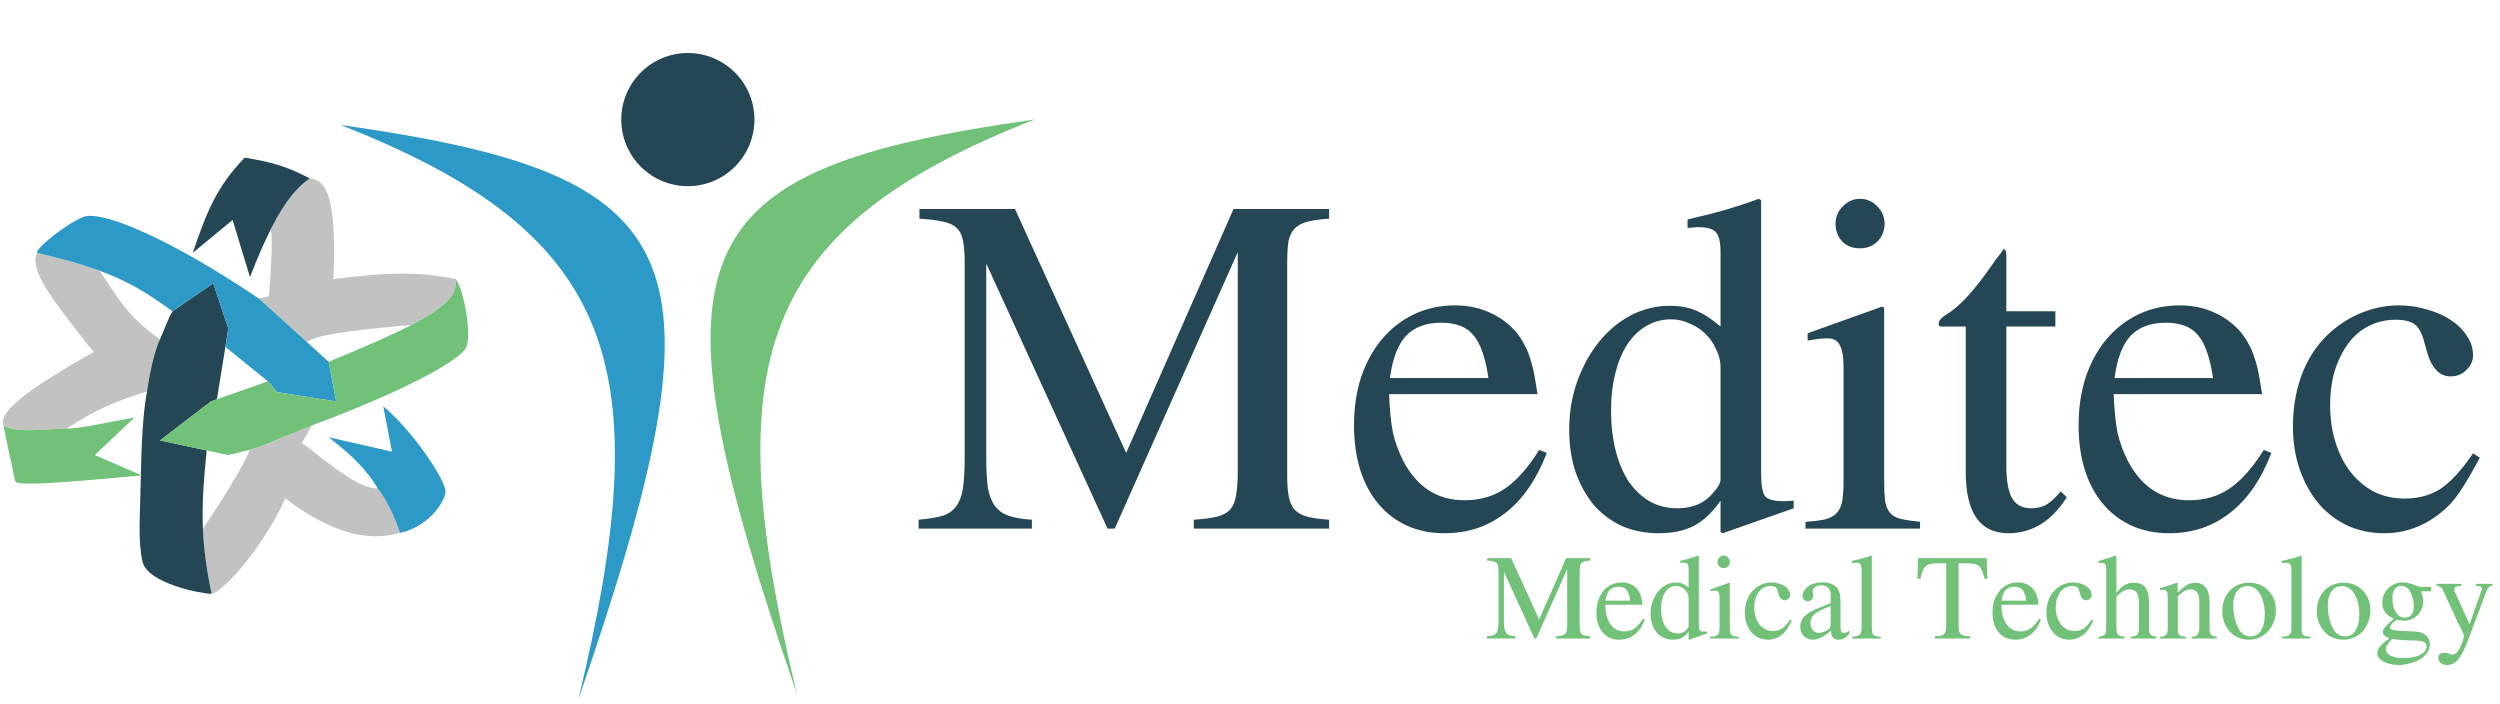 <svg width="341" height="96" viewBox="0 0 341 96" fill="none" xmlns="http://www.w3.org/2000/svg">
<path d="M102.903 16.312C102.903 21.327 98.837 25.392 93.822 25.392C88.808 25.392 84.742 21.327 84.742 16.312C84.742 11.297 88.808 7.232 93.822 7.232C98.837 7.232 102.903 11.297 102.903 16.312Z" fill="#244655"/>
<path d="M46.459 17.044C94.932 23.904 99.91 34.503 78.886 95.401C89.865 49.961 84.265 31.864 46.459 17.044Z" fill="#2C99C7"/>
<path d="M141.129 16.297C92.656 23.156 87.678 33.755 108.702 94.654C97.723 49.214 103.323 31.116 141.129 16.297Z" fill="#71C179"/>
<path d="M152.051 72.099H151.071L134.522 35.944V62.411C134.522 64.103 134.599 65.487 134.752 66.563C134.945 67.601 135.271 68.427 135.733 69.043C136.194 69.658 136.828 70.1 137.635 70.369C138.443 70.638 139.481 70.811 140.749 70.888V72.099H125.296V70.888C126.641 70.772 127.717 70.599 128.525 70.369C129.37 70.1 130.005 69.658 130.428 69.043C130.889 68.427 131.196 67.601 131.35 66.563C131.504 65.487 131.581 64.103 131.581 62.411V35.713C131.581 34.522 131.504 33.56 131.35 32.83C131.235 32.1 130.947 31.523 130.485 31.1C130.062 30.677 129.447 30.389 128.64 30.235C127.833 30.043 126.756 29.909 125.411 29.832V28.505H138.443L153.608 61.777L168.255 28.505H181.286V29.832C180.056 29.909 179.076 30.043 178.346 30.235C177.615 30.427 177.039 30.735 176.616 31.158C176.193 31.581 175.905 32.157 175.751 32.888C175.635 33.618 175.578 34.56 175.578 35.713V65.006C175.578 66.159 175.655 67.101 175.808 67.832C175.962 68.562 176.231 69.139 176.616 69.561C177.039 69.984 177.615 70.292 178.346 70.484C179.114 70.676 180.095 70.811 181.286 70.888V72.099H162.834V70.888C164.141 70.811 165.179 70.676 165.948 70.484C166.755 70.292 167.37 69.965 167.793 69.504C168.216 69.004 168.485 68.35 168.601 67.543C168.754 66.698 168.831 65.583 168.831 64.199V34.387L152.051 72.099ZM210.983 61.777C209.599 65.391 207.715 68.12 205.332 69.965C202.987 71.81 200.219 72.733 197.028 72.733C195.145 72.733 193.434 72.387 191.896 71.695C190.397 71.003 189.109 70.023 188.033 68.754C186.957 67.486 186.13 65.948 185.553 64.141C184.977 62.334 184.689 60.297 184.689 58.029C184.689 55.607 185.015 53.397 185.669 51.398C186.361 49.399 187.303 47.688 188.494 46.266C189.724 44.805 191.185 43.671 192.877 42.864C194.568 42.056 196.433 41.653 198.47 41.653C200.2 41.653 201.776 41.979 203.198 42.633C204.659 43.286 205.889 44.209 206.889 45.401C207.312 45.939 207.658 46.477 207.927 47.015C208.234 47.553 208.484 48.149 208.676 48.803C208.907 49.456 209.099 50.187 209.253 50.994C209.407 51.801 209.561 52.724 209.714 53.762H189.475C189.551 55.876 189.724 57.625 189.994 59.009C190.301 60.355 190.782 61.662 191.435 62.93C193.319 66.467 196.087 68.235 199.739 68.235C201.853 68.235 203.679 67.716 205.217 66.678C206.793 65.64 208.369 63.872 209.945 61.373L210.983 61.777ZM203.025 51.571C202.603 48.726 201.911 46.765 200.95 45.689C200.027 44.574 198.566 44.017 196.567 44.017C194.53 44.017 192.934 44.613 191.781 45.804C190.666 46.996 189.936 48.918 189.59 51.571H203.025ZM234.682 72.56V68.293C233.568 69.907 232.337 71.061 230.992 71.753C229.685 72.406 228.109 72.733 226.264 72.733C224.418 72.733 222.746 72.406 221.247 71.753C219.748 71.061 218.46 70.1 217.383 68.87C216.346 67.601 215.519 66.102 214.904 64.372C214.327 62.642 214.039 60.72 214.039 58.605C214.039 56.261 214.404 54.069 215.135 52.032C215.865 49.995 216.845 48.207 218.075 46.669C219.306 45.132 220.747 43.921 222.4 43.036C224.092 42.152 225.879 41.71 227.763 41.71C229.108 41.71 230.281 41.922 231.28 42.344C232.28 42.729 233.414 43.459 234.682 44.536V34.387C234.682 33.041 234.471 32.138 234.048 31.677C233.664 31.215 232.856 30.985 231.626 30.985C231.357 30.985 231.107 31.004 230.877 31.043C230.684 31.043 230.454 31.062 230.185 31.1V29.947C231.223 29.678 232.164 29.447 233.01 29.255C233.856 29.024 234.644 28.813 235.374 28.621C236.143 28.39 236.874 28.159 237.566 27.929C238.296 27.698 239.065 27.429 239.872 27.121L240.218 27.294V64.602C240.218 66.14 240.391 67.159 240.737 67.659C241.121 68.12 241.91 68.35 243.101 68.35C243.293 68.35 243.524 68.35 243.793 68.35C244.101 68.312 244.389 68.293 244.658 68.293V69.331L234.971 72.733L234.682 72.56ZM234.682 50.129C234.682 49.283 234.49 48.476 234.106 47.707C233.76 46.9 233.279 46.189 232.664 45.574C232.049 44.959 231.319 44.478 230.473 44.132C229.666 43.748 228.82 43.555 227.936 43.555C226.706 43.555 225.572 43.863 224.534 44.478C223.534 45.055 222.669 45.9 221.939 47.015C221.247 48.092 220.709 49.399 220.324 50.936C219.94 52.435 219.748 54.108 219.748 55.953C219.748 57.99 219.959 59.836 220.382 61.489C220.805 63.142 221.401 64.545 222.17 65.698C222.977 66.851 223.938 67.755 225.053 68.408C226.167 69.023 227.417 69.331 228.801 69.331C230.877 69.331 232.491 68.639 233.644 67.255C234.336 66.486 234.682 65.871 234.682 65.41V50.129ZM256.998 41.998V65.41C256.998 66.601 257.036 67.562 257.113 68.293C257.229 68.985 257.459 69.542 257.805 69.965C258.151 70.35 258.632 70.619 259.247 70.772C259.9 70.926 260.785 71.061 261.899 71.176V72.099H246.273V71.176C247.426 71.099 248.329 70.984 248.983 70.83C249.675 70.638 250.194 70.35 250.54 69.965C250.924 69.542 251.174 68.985 251.289 68.293C251.405 67.562 251.462 66.601 251.462 65.41V50.129C251.462 48.668 251.289 47.65 250.943 47.073C250.636 46.458 250.098 46.15 249.329 46.15C249.021 46.15 248.656 46.169 248.233 46.208C247.849 46.246 247.445 46.304 247.022 46.381L246.561 46.439V45.458L256.71 41.825L256.998 41.998ZM253.711 27.121C254.634 27.121 255.422 27.467 256.075 28.159C256.729 28.813 257.056 29.601 257.056 30.524C257.056 31.485 256.729 32.292 256.075 32.945C255.46 33.56 254.653 33.868 253.654 33.868C252.693 33.868 251.904 33.56 251.289 32.945C250.674 32.292 250.367 31.485 250.367 30.524C250.367 29.601 250.694 28.813 251.347 28.159C252.001 27.467 252.789 27.121 253.711 27.121ZM280.352 44.536H273.663V63.449C273.663 65.564 273.932 67.082 274.47 68.005C275.008 68.889 275.873 69.331 277.065 69.331C277.834 69.331 278.506 69.177 279.083 68.87C279.66 68.523 280.332 67.908 281.101 67.024L281.908 67.832C279.833 71.099 277.18 72.733 273.951 72.733C270.068 72.733 268.127 69.946 268.127 64.372V44.536H264.667C264.513 44.497 264.437 44.363 264.437 44.132C264.437 43.748 264.802 43.325 265.532 42.864C267.262 41.864 269.396 39.519 271.933 35.829C272.125 35.521 272.336 35.233 272.567 34.964C272.836 34.656 273.067 34.329 273.259 33.983C273.413 33.983 273.509 34.041 273.547 34.156C273.624 34.272 273.663 34.502 273.663 34.848V42.46H280.352V44.536ZM309.817 61.777C308.433 65.391 306.55 68.12 304.166 69.965C301.821 71.81 299.054 72.733 295.863 72.733C293.979 72.733 292.269 72.387 290.731 71.695C289.232 71.003 287.944 70.023 286.867 68.754C285.791 67.486 284.965 65.948 284.388 64.141C283.811 62.334 283.523 60.297 283.523 58.029C283.523 55.607 283.85 53.397 284.503 51.398C285.195 49.399 286.137 47.688 287.329 46.266C288.559 44.805 290.02 43.671 291.711 42.864C293.403 42.056 295.267 41.653 297.305 41.653C299.034 41.653 300.611 41.979 302.033 42.633C303.494 43.286 304.724 44.209 305.723 45.401C306.146 45.939 306.492 46.477 306.761 47.015C307.069 47.553 307.319 48.149 307.511 48.803C307.742 49.456 307.934 50.187 308.087 50.994C308.241 51.801 308.395 52.724 308.549 53.762H288.309C288.386 55.876 288.559 57.625 288.828 59.009C289.136 60.355 289.616 61.662 290.27 62.93C292.153 66.467 294.921 68.235 298.573 68.235C300.687 68.235 302.513 67.716 304.051 66.678C305.627 65.64 307.203 63.872 308.779 61.373L309.817 61.777ZM301.86 51.571C301.437 48.726 300.745 46.765 299.784 45.689C298.861 44.574 297.401 44.017 295.402 44.017C293.364 44.017 291.769 44.613 290.616 45.804C289.501 46.996 288.77 48.918 288.424 51.571H301.86ZM338.245 62.411C337.707 63.449 337.207 64.353 336.746 65.121C336.323 65.852 335.9 66.525 335.477 67.14C335.093 67.716 334.689 68.235 334.267 68.697C333.844 69.158 333.382 69.581 332.883 69.965C330.576 71.81 328.02 72.733 325.213 72.733C323.407 72.733 321.734 72.387 320.197 71.695C318.659 70.965 317.333 69.946 316.218 68.639C315.142 67.332 314.296 65.794 313.681 64.026C313.066 62.258 312.758 60.297 312.758 58.144C312.758 55.415 313.22 52.916 314.142 50.648C315.103 48.341 316.468 46.458 318.236 44.997C319.582 43.882 321.004 43.056 322.503 42.517C324.041 41.941 325.598 41.653 327.174 41.653C328.558 41.653 329.865 41.845 331.095 42.229C332.325 42.575 333.402 43.056 334.324 43.671C335.247 44.286 335.977 45.016 336.515 45.862C337.054 46.669 337.323 47.534 337.323 48.457C337.323 49.226 337.015 49.898 336.4 50.475C335.823 51.052 335.112 51.34 334.267 51.34C333.498 51.34 332.844 51.052 332.306 50.475C331.768 49.898 331.364 49.13 331.095 48.169L330.691 46.727C330.384 45.497 329.942 44.67 329.365 44.247C328.827 43.825 327.962 43.613 326.77 43.613C325.425 43.613 324.195 43.901 323.08 44.478C322.004 45.016 321.081 45.804 320.312 46.842C319.543 47.88 318.928 49.11 318.467 50.533C318.044 51.955 317.833 53.531 317.833 55.261C317.833 57.106 318.082 58.817 318.582 60.393C319.082 61.969 319.774 63.315 320.658 64.429C321.542 65.544 322.599 66.428 323.83 67.082C325.098 67.697 326.482 68.005 327.981 68.005C329.865 68.005 331.499 67.562 332.883 66.678C334.267 65.756 335.747 64.141 337.323 61.835L338.245 62.411Z" fill="#244655"/>
<path d="M209.545 87.096H209.298L205.136 78.002V84.659C205.136 85.084 205.155 85.432 205.194 85.703C205.242 85.964 205.324 86.172 205.44 86.327C205.556 86.481 205.716 86.593 205.919 86.66C206.122 86.728 206.383 86.772 206.702 86.791V87.096H202.815V86.791C203.154 86.762 203.424 86.718 203.628 86.66C203.84 86.593 204 86.481 204.106 86.327C204.222 86.172 204.3 85.964 204.338 85.703C204.377 85.432 204.396 85.084 204.396 84.659V77.944C204.396 77.644 204.377 77.402 204.338 77.219C204.309 77.035 204.237 76.89 204.121 76.784C204.014 76.677 203.86 76.605 203.657 76.566C203.453 76.518 203.183 76.484 202.844 76.465V76.131H206.122L209.936 84.499L213.62 76.131H216.898V76.465C216.589 76.484 216.342 76.518 216.158 76.566C215.975 76.614 215.83 76.692 215.723 76.798C215.617 76.904 215.544 77.049 215.506 77.233C215.477 77.417 215.462 77.654 215.462 77.944V85.311C215.462 85.602 215.482 85.838 215.52 86.022C215.559 86.206 215.627 86.351 215.723 86.457C215.83 86.564 215.975 86.641 216.158 86.689C216.352 86.738 216.598 86.772 216.898 86.791V87.096H212.257V86.791C212.586 86.772 212.847 86.738 213.04 86.689C213.243 86.641 213.398 86.559 213.504 86.443C213.611 86.317 213.678 86.153 213.707 85.95C213.746 85.737 213.765 85.457 213.765 85.109V77.61L209.545 87.096ZM224.367 84.499C224.019 85.408 223.545 86.095 222.946 86.559C222.356 87.023 221.66 87.255 220.858 87.255C220.384 87.255 219.953 87.168 219.567 86.994C219.19 86.82 218.866 86.573 218.595 86.254C218.324 85.935 218.116 85.548 217.971 85.094C217.826 84.64 217.754 84.127 217.754 83.557C217.754 82.948 217.836 82.391 218 81.889C218.174 81.386 218.411 80.956 218.711 80.598C219.02 80.231 219.388 79.945 219.813 79.742C220.239 79.539 220.708 79.438 221.22 79.438C221.655 79.438 222.052 79.52 222.409 79.684C222.777 79.849 223.086 80.081 223.338 80.38C223.444 80.516 223.531 80.651 223.599 80.787C223.676 80.922 223.739 81.072 223.787 81.236C223.845 81.4 223.894 81.584 223.932 81.787C223.971 81.99 224.01 82.222 224.048 82.483H218.958C218.977 83.015 219.02 83.455 219.088 83.803C219.165 84.142 219.286 84.47 219.451 84.789C219.924 85.679 220.621 86.124 221.539 86.124C222.071 86.124 222.53 85.993 222.917 85.732C223.313 85.471 223.71 85.026 224.106 84.398L224.367 84.499ZM222.366 81.932C222.259 81.217 222.085 80.724 221.844 80.453C221.612 80.172 221.244 80.032 220.741 80.032C220.229 80.032 219.828 80.182 219.538 80.482C219.257 80.782 219.074 81.265 218.987 81.932H222.366ZM230.328 87.212V86.138C230.048 86.544 229.738 86.834 229.4 87.008C229.071 87.173 228.675 87.255 228.211 87.255C227.747 87.255 227.326 87.173 226.949 87.008C226.572 86.834 226.248 86.593 225.977 86.283C225.716 85.964 225.508 85.587 225.354 85.152C225.209 84.717 225.136 84.234 225.136 83.702C225.136 83.112 225.228 82.561 225.412 82.048C225.595 81.536 225.842 81.086 226.151 80.7C226.461 80.313 226.823 80.008 227.239 79.786C227.664 79.563 228.114 79.452 228.588 79.452C228.926 79.452 229.221 79.505 229.472 79.612C229.724 79.708 230.009 79.892 230.328 80.163V77.61C230.328 77.272 230.275 77.045 230.169 76.929C230.072 76.813 229.869 76.755 229.56 76.755C229.492 76.755 229.429 76.759 229.371 76.769C229.323 76.769 229.265 76.774 229.197 76.784V76.493C229.458 76.426 229.695 76.368 229.908 76.32C230.12 76.261 230.319 76.208 230.502 76.16C230.696 76.102 230.879 76.044 231.053 75.986C231.237 75.928 231.43 75.86 231.633 75.783L231.721 75.826V85.21C231.721 85.597 231.764 85.853 231.851 85.979C231.948 86.095 232.146 86.153 232.446 86.153C232.494 86.153 232.552 86.153 232.62 86.153C232.697 86.143 232.77 86.138 232.837 86.138V86.399L230.401 87.255L230.328 87.212ZM230.328 81.57C230.328 81.357 230.28 81.154 230.183 80.96C230.096 80.757 229.975 80.579 229.821 80.424C229.666 80.269 229.482 80.148 229.269 80.061C229.066 79.965 228.854 79.916 228.631 79.916C228.322 79.916 228.037 79.994 227.776 80.148C227.524 80.293 227.307 80.506 227.123 80.787C226.949 81.057 226.814 81.386 226.717 81.773C226.62 82.15 226.572 82.57 226.572 83.034C226.572 83.547 226.625 84.011 226.731 84.427C226.838 84.843 226.988 85.195 227.181 85.486C227.384 85.776 227.626 86.003 227.906 86.167C228.187 86.322 228.501 86.399 228.849 86.399C229.371 86.399 229.777 86.225 230.067 85.877C230.241 85.684 230.328 85.529 230.328 85.413V81.57ZM235.941 79.525V85.413C235.941 85.713 235.951 85.954 235.97 86.138C235.999 86.312 236.057 86.453 236.144 86.559C236.231 86.656 236.352 86.723 236.507 86.762C236.671 86.801 236.893 86.834 237.174 86.863V87.096H233.243V86.863C233.533 86.844 233.761 86.815 233.925 86.776C234.099 86.728 234.23 86.656 234.317 86.559C234.413 86.453 234.476 86.312 234.505 86.138C234.534 85.954 234.549 85.713 234.549 85.413V81.57C234.549 81.202 234.505 80.946 234.418 80.801C234.341 80.646 234.205 80.569 234.012 80.569C233.935 80.569 233.843 80.574 233.736 80.584C233.64 80.593 233.538 80.608 233.432 80.627L233.316 80.641V80.395L235.868 79.481L235.941 79.525ZM235.114 75.783C235.346 75.783 235.545 75.87 235.709 76.044C235.873 76.208 235.955 76.406 235.955 76.638C235.955 76.88 235.873 77.083 235.709 77.248C235.554 77.402 235.351 77.48 235.1 77.48C234.858 77.48 234.66 77.402 234.505 77.248C234.35 77.083 234.273 76.88 234.273 76.638C234.273 76.406 234.355 76.208 234.52 76.044C234.684 75.87 234.882 75.783 235.114 75.783ZM244.411 84.659C244.276 84.92 244.15 85.147 244.034 85.341C243.927 85.524 243.821 85.694 243.715 85.848C243.618 85.993 243.517 86.124 243.41 86.24C243.304 86.356 243.188 86.462 243.062 86.559C242.482 87.023 241.839 87.255 241.133 87.255C240.679 87.255 240.258 87.168 239.871 86.994C239.485 86.81 239.151 86.554 238.871 86.225C238.6 85.897 238.387 85.51 238.233 85.065C238.078 84.62 238 84.127 238 83.586C238 82.899 238.116 82.271 238.349 81.7C238.59 81.12 238.934 80.646 239.378 80.279C239.717 79.999 240.074 79.791 240.452 79.655C240.838 79.51 241.23 79.438 241.626 79.438C241.974 79.438 242.303 79.486 242.613 79.583C242.922 79.67 243.193 79.791 243.425 79.945C243.657 80.1 243.84 80.284 243.976 80.496C244.111 80.7 244.179 80.917 244.179 81.149C244.179 81.343 244.102 81.512 243.947 81.657C243.802 81.802 243.623 81.874 243.41 81.874C243.217 81.874 243.052 81.802 242.917 81.657C242.782 81.512 242.68 81.318 242.613 81.077L242.511 80.714C242.434 80.405 242.322 80.197 242.177 80.09C242.042 79.984 241.825 79.931 241.525 79.931C241.186 79.931 240.877 80.003 240.597 80.148C240.326 80.284 240.094 80.482 239.9 80.743C239.707 81.004 239.552 81.314 239.436 81.671C239.33 82.029 239.277 82.425 239.277 82.861C239.277 83.325 239.34 83.755 239.465 84.151C239.591 84.548 239.765 84.886 239.987 85.166C240.21 85.447 240.476 85.669 240.785 85.834C241.104 85.988 241.452 86.066 241.829 86.066C242.303 86.066 242.714 85.954 243.062 85.732C243.41 85.5 243.782 85.094 244.179 84.514L244.411 84.659ZM251.039 85.355C251.039 85.722 251.073 85.979 251.14 86.124C251.208 86.259 251.339 86.327 251.532 86.327C251.754 86.327 251.996 86.225 252.257 86.022V86.443C251.977 86.752 251.73 86.965 251.518 87.081C251.305 87.197 251.058 87.255 250.778 87.255C250.439 87.255 250.188 87.163 250.024 86.979C249.869 86.786 249.772 86.467 249.734 86.022C249.231 86.457 248.791 86.772 248.414 86.965C248.037 87.158 247.669 87.255 247.312 87.255C246.789 87.255 246.364 87.091 246.035 86.762C245.716 86.433 245.557 86.008 245.557 85.486C245.557 85.225 245.605 84.963 245.702 84.702C245.808 84.432 245.958 84.214 246.151 84.05C246.325 83.895 246.485 83.764 246.63 83.658C246.785 83.542 246.983 83.426 247.225 83.31C247.466 83.184 247.781 83.044 248.167 82.889C248.554 82.735 249.067 82.527 249.705 82.266V81.207C249.705 80.753 249.593 80.409 249.371 80.177C249.158 79.945 248.849 79.829 248.443 79.829C248.104 79.829 247.819 79.912 247.587 80.076C247.365 80.231 247.254 80.419 247.254 80.641C247.254 80.728 247.263 80.84 247.283 80.975C247.312 81.11 247.326 81.222 247.326 81.309C247.326 81.502 247.249 81.666 247.094 81.802C246.949 81.937 246.78 82.005 246.586 82.005C246.393 82.005 246.224 81.937 246.079 81.802C245.943 81.657 245.876 81.487 245.876 81.294C245.876 81.081 245.934 80.864 246.05 80.641C246.176 80.419 246.345 80.221 246.557 80.047C246.78 79.853 247.075 79.704 247.442 79.597C247.819 79.491 248.225 79.438 248.66 79.438C249.163 79.438 249.584 79.525 249.922 79.699C250.27 79.863 250.536 80.095 250.72 80.395C250.836 80.588 250.918 80.816 250.966 81.077C251.015 81.328 251.039 81.671 251.039 82.106V85.355ZM249.705 82.672C249.202 82.856 248.772 83.034 248.414 83.209C248.066 83.373 247.781 83.547 247.558 83.731C247.345 83.905 247.191 84.093 247.094 84.296C246.997 84.499 246.949 84.722 246.949 84.963V85.036C246.949 85.21 246.978 85.379 247.036 85.544C247.094 85.698 247.171 85.834 247.268 85.95C247.374 86.066 247.495 86.158 247.631 86.225C247.766 86.293 247.906 86.327 248.051 86.327C248.225 86.327 248.419 86.293 248.631 86.225C248.854 86.148 249.062 86.056 249.255 85.95C249.448 85.843 249.569 85.732 249.618 85.616C249.676 85.5 249.705 85.316 249.705 85.065V82.672ZM252.605 76.508C252.895 76.44 253.152 76.382 253.374 76.334C253.606 76.276 253.824 76.218 254.027 76.16C254.239 76.102 254.442 76.044 254.636 75.986C254.829 75.928 255.032 75.86 255.245 75.783L255.317 75.826V85.703C255.317 85.935 255.332 86.124 255.361 86.269C255.39 86.404 255.448 86.515 255.535 86.602C255.622 86.68 255.743 86.738 255.898 86.776C256.062 86.815 256.275 86.844 256.536 86.863V87.096H252.649V86.863C252.91 86.834 253.123 86.801 253.287 86.762C253.451 86.713 253.582 86.646 253.679 86.559C253.775 86.462 253.838 86.341 253.867 86.196C253.906 86.051 253.925 85.868 253.925 85.645V77.755C253.925 77.369 253.872 77.108 253.766 76.972C253.669 76.827 253.49 76.755 253.229 76.755C253.152 76.755 253.065 76.759 252.968 76.769C252.881 76.769 252.794 76.774 252.707 76.784H252.605V76.508ZM264.571 76.827C264.106 76.827 263.725 76.851 263.425 76.9C263.135 76.948 262.893 77.049 262.7 77.204C262.516 77.359 262.366 77.576 262.25 77.857C262.144 78.128 262.042 78.49 261.945 78.945H261.539L261.641 76.131H270.981L271.083 78.945H270.676C270.58 78.49 270.473 78.128 270.357 77.857C270.251 77.576 270.106 77.359 269.922 77.204C269.739 77.049 269.497 76.948 269.197 76.9C268.897 76.851 268.511 76.827 268.037 76.827H267.152V85.311C267.152 85.611 267.172 85.853 267.21 86.037C267.249 86.22 267.321 86.365 267.428 86.472C267.544 86.578 267.703 86.656 267.906 86.704C268.119 86.743 268.395 86.772 268.733 86.791V87.096H263.918V86.791C264.256 86.772 264.527 86.743 264.73 86.704C264.933 86.656 265.088 86.573 265.194 86.457C265.31 86.332 265.383 86.162 265.412 85.95C265.45 85.737 265.47 85.457 265.47 85.109V76.827H264.571ZM278.392 84.499C278.044 85.408 277.57 86.095 276.971 86.559C276.381 87.023 275.685 87.255 274.882 87.255C274.409 87.255 273.978 87.168 273.592 86.994C273.215 86.82 272.891 86.573 272.62 86.254C272.349 85.935 272.141 85.548 271.996 85.094C271.851 84.64 271.779 84.127 271.779 83.557C271.779 82.948 271.861 82.391 272.025 81.889C272.199 81.386 272.436 80.956 272.736 80.598C273.045 80.231 273.413 79.945 273.838 79.742C274.264 79.539 274.733 79.438 275.245 79.438C275.68 79.438 276.077 79.52 276.434 79.684C276.802 79.849 277.111 80.081 277.363 80.38C277.469 80.516 277.556 80.651 277.624 80.787C277.701 80.922 277.764 81.072 277.812 81.236C277.87 81.4 277.918 81.584 277.957 81.787C277.996 81.99 278.035 82.222 278.073 82.483H272.983C273.002 83.015 273.045 83.455 273.113 83.803C273.19 84.142 273.311 84.47 273.476 84.789C273.949 85.679 274.646 86.124 275.564 86.124C276.096 86.124 276.555 85.993 276.942 85.732C277.338 85.471 277.735 85.026 278.131 84.398L278.392 84.499ZM276.391 81.932C276.284 81.217 276.11 80.724 275.869 80.453C275.637 80.172 275.269 80.032 274.766 80.032C274.254 80.032 273.853 80.182 273.563 80.482C273.282 80.782 273.099 81.265 273.012 81.932H276.391ZM285.542 84.659C285.407 84.92 285.281 85.147 285.165 85.341C285.059 85.524 284.953 85.694 284.846 85.848C284.75 85.993 284.648 86.124 284.542 86.24C284.435 86.356 284.319 86.462 284.194 86.559C283.613 87.023 282.97 87.255 282.265 87.255C281.81 87.255 281.39 87.168 281.003 86.994C280.616 86.81 280.283 86.554 280.002 86.225C279.731 85.897 279.519 85.51 279.364 85.065C279.209 84.62 279.132 84.127 279.132 83.586C279.132 82.899 279.248 82.271 279.48 81.7C279.722 81.12 280.065 80.646 280.51 80.279C280.848 79.999 281.206 79.791 281.583 79.655C281.97 79.51 282.361 79.438 282.758 79.438C283.106 79.438 283.435 79.486 283.744 79.583C284.053 79.67 284.324 79.791 284.556 79.945C284.788 80.1 284.972 80.284 285.107 80.496C285.243 80.7 285.31 80.917 285.31 81.149C285.31 81.343 285.233 81.512 285.078 81.657C284.933 81.802 284.754 81.874 284.542 81.874C284.348 81.874 284.184 81.802 284.049 81.657C283.913 81.512 283.812 81.318 283.744 81.077L283.642 80.714C283.565 80.405 283.454 80.197 283.309 80.09C283.174 79.984 282.956 79.931 282.656 79.931C282.318 79.931 282.008 80.003 281.728 80.148C281.457 80.284 281.225 80.482 281.032 80.743C280.838 81.004 280.684 81.314 280.568 81.671C280.461 82.029 280.408 82.425 280.408 82.861C280.408 83.325 280.471 83.755 280.597 84.151C280.722 84.548 280.897 84.886 281.119 85.166C281.341 85.447 281.607 85.669 281.917 85.834C282.236 85.988 282.584 86.066 282.961 86.066C283.435 86.066 283.846 85.954 284.194 85.732C284.542 85.5 284.914 85.094 285.31 84.514L285.542 84.659ZM288.675 85.413C288.675 85.694 288.69 85.925 288.719 86.109C288.748 86.283 288.801 86.424 288.878 86.53C288.956 86.626 289.067 86.699 289.212 86.747C289.366 86.796 289.565 86.834 289.806 86.863V87.096H286.224V86.863C286.466 86.825 286.654 86.781 286.79 86.733C286.935 86.684 287.041 86.612 287.109 86.515C287.186 86.409 287.234 86.274 287.254 86.109C287.273 85.935 287.283 85.703 287.283 85.413V77.61C287.283 77.436 287.273 77.296 287.254 77.19C287.234 77.074 287.191 76.987 287.123 76.929C287.065 76.861 286.978 76.817 286.862 76.798C286.756 76.779 286.616 76.769 286.442 76.769C286.345 76.769 286.277 76.774 286.239 76.784V76.508L286.688 76.392C286.92 76.315 287.123 76.252 287.297 76.203C287.471 76.145 287.631 76.097 287.776 76.058C287.921 76.01 288.056 75.967 288.182 75.928C288.308 75.879 288.443 75.831 288.588 75.783L288.675 75.841V80.888C289.062 80.376 289.439 80.013 289.806 79.8C290.183 79.588 290.614 79.481 291.097 79.481C291.793 79.481 292.306 79.704 292.635 80.148C292.963 80.593 293.128 81.251 293.128 82.121V85.413C293.128 85.694 293.137 85.921 293.157 86.095C293.176 86.259 293.22 86.394 293.287 86.501C293.365 86.597 293.471 86.675 293.606 86.733C293.742 86.781 293.921 86.825 294.143 86.863V87.096H290.633V86.863C290.875 86.834 291.068 86.796 291.213 86.747C291.358 86.699 291.469 86.626 291.547 86.53C291.634 86.424 291.687 86.283 291.706 86.109C291.735 85.925 291.75 85.694 291.75 85.413V82.15C291.75 80.98 291.344 80.395 290.532 80.395C290.193 80.395 289.884 80.472 289.603 80.627C289.333 80.772 289.023 81.038 288.675 81.425V85.413ZM294.622 80.221C295.076 80.095 295.468 79.979 295.796 79.873C296.135 79.766 296.502 79.636 296.899 79.481L297.029 79.51V80.83C297.309 80.569 297.556 80.351 297.769 80.177C297.981 80.003 298.175 79.868 298.349 79.771C298.533 79.665 298.707 79.592 298.871 79.554C299.045 79.505 299.229 79.481 299.422 79.481C300.031 79.481 300.51 79.699 300.858 80.134C301.206 80.569 301.38 81.178 301.38 81.961V85.761C301.38 86.158 301.448 86.428 301.583 86.573C301.718 86.718 301.984 86.815 302.381 86.863V87.096H298.944V86.863C299.147 86.844 299.316 86.81 299.451 86.762C299.586 86.713 299.693 86.636 299.77 86.53C299.857 86.424 299.915 86.283 299.944 86.109C299.973 85.935 299.988 85.718 299.988 85.457V81.99C299.988 80.927 299.586 80.395 298.784 80.395C298.649 80.395 298.518 80.409 298.392 80.438C298.267 80.467 298.136 80.516 298.001 80.584C297.875 80.651 297.735 80.748 297.58 80.874C297.435 80.999 297.261 81.154 297.058 81.338V85.993C297.058 86.293 297.135 86.506 297.29 86.631C297.445 86.747 297.735 86.825 298.16 86.863V87.096H294.651V86.863C294.863 86.844 295.032 86.815 295.158 86.776C295.293 86.728 295.4 86.656 295.477 86.559C295.555 86.462 295.608 86.341 295.637 86.196C295.666 86.041 295.68 85.848 295.68 85.616V81.497C295.68 81.091 295.637 80.816 295.55 80.671C295.463 80.516 295.303 80.438 295.071 80.438C294.897 80.438 294.747 80.463 294.622 80.511V80.221ZM306.775 79.481C307.307 79.481 307.795 79.573 308.24 79.757C308.685 79.941 309.067 80.201 309.386 80.54C309.715 80.869 309.971 81.26 310.155 81.715C310.338 82.169 310.43 82.672 310.43 83.223C310.43 83.803 310.333 84.34 310.14 84.833C309.956 85.316 309.7 85.742 309.371 86.109C309.043 86.467 308.651 86.747 308.197 86.95C307.752 87.153 307.268 87.255 306.746 87.255C306.224 87.255 305.741 87.158 305.296 86.965C304.851 86.772 304.469 86.501 304.15 86.153C303.831 85.805 303.58 85.394 303.396 84.92C303.212 84.446 303.12 83.929 303.12 83.368C303.12 82.798 303.207 82.275 303.382 81.802C303.565 81.318 303.817 80.907 304.136 80.569C304.455 80.221 304.837 79.955 305.281 79.771C305.736 79.578 306.234 79.481 306.775 79.481ZM306.529 79.945C305.949 79.945 305.485 80.182 305.136 80.656C304.788 81.13 304.614 81.758 304.614 82.541C304.614 83.131 304.677 83.707 304.803 84.267C304.929 84.818 305.107 85.311 305.339 85.747C305.514 86.085 305.746 86.346 306.036 86.53C306.326 86.713 306.64 86.805 306.978 86.805C307.588 86.805 308.061 86.54 308.4 86.008C308.748 85.466 308.922 84.727 308.922 83.789C308.922 83.083 308.82 82.425 308.617 81.816C308.414 81.207 308.139 80.748 307.791 80.438C307.607 80.264 307.413 80.139 307.21 80.061C307.007 79.984 306.78 79.945 306.529 79.945ZM311.228 76.508C311.518 76.44 311.774 76.382 311.997 76.334C312.229 76.276 312.446 76.218 312.649 76.16C312.862 76.102 313.065 76.044 313.258 75.986C313.452 75.928 313.655 75.86 313.867 75.783L313.94 75.826V85.703C313.94 85.935 313.954 86.124 313.983 86.269C314.012 86.404 314.07 86.515 314.158 86.602C314.245 86.68 314.365 86.738 314.52 86.776C314.684 86.815 314.897 86.844 315.158 86.863V87.096H311.271V86.863C311.532 86.834 311.745 86.801 311.909 86.762C312.074 86.713 312.204 86.646 312.301 86.559C312.398 86.462 312.461 86.341 312.49 86.196C312.528 86.051 312.548 85.868 312.548 85.645V77.755C312.548 77.369 312.494 77.108 312.388 76.972C312.291 76.827 312.113 76.755 311.851 76.755C311.774 76.755 311.687 76.759 311.59 76.769C311.503 76.769 311.416 76.774 311.329 76.784H311.228V76.508ZM319.669 79.481C320.201 79.481 320.689 79.573 321.134 79.757C321.578 79.941 321.96 80.201 322.279 80.54C322.608 80.869 322.864 81.26 323.048 81.715C323.232 82.169 323.324 82.672 323.324 83.223C323.324 83.803 323.227 84.34 323.034 84.833C322.85 85.316 322.594 85.742 322.265 86.109C321.936 86.467 321.545 86.747 321.09 86.95C320.645 87.153 320.162 87.255 319.64 87.255C319.118 87.255 318.634 87.158 318.189 86.965C317.745 86.772 317.363 86.501 317.044 86.153C316.725 85.805 316.473 85.394 316.29 84.92C316.106 84.446 316.014 83.929 316.014 83.368C316.014 82.798 316.101 82.275 316.275 81.802C316.459 81.318 316.71 80.907 317.029 80.569C317.348 80.221 317.73 79.955 318.175 79.771C318.629 79.578 319.127 79.481 319.669 79.481ZM319.422 79.945C318.842 79.945 318.378 80.182 318.03 80.656C317.682 81.13 317.508 81.758 317.508 82.541C317.508 83.131 317.571 83.707 317.696 84.267C317.822 84.818 318.001 85.311 318.233 85.747C318.407 86.085 318.639 86.346 318.929 86.53C319.219 86.713 319.533 86.805 319.872 86.805C320.481 86.805 320.955 86.54 321.293 86.008C321.641 85.466 321.815 84.727 321.815 83.789C321.815 83.083 321.714 82.425 321.511 81.816C321.308 81.207 321.032 80.748 320.684 80.438C320.5 80.264 320.307 80.139 320.104 80.061C319.901 79.984 319.674 79.945 319.422 79.945ZM330.227 80.656C330.334 80.936 330.406 81.183 330.445 81.396C330.493 81.599 330.517 81.826 330.517 82.077C330.517 82.425 330.45 82.754 330.314 83.064C330.179 83.373 329.995 83.648 329.763 83.89C329.531 84.122 329.26 84.311 328.951 84.456C328.642 84.591 328.308 84.659 327.95 84.659C327.902 84.659 327.82 84.654 327.704 84.644C327.597 84.635 327.472 84.62 327.327 84.601L327.007 84.557C326.891 84.586 326.775 84.644 326.659 84.731C326.543 84.809 326.437 84.901 326.34 85.007C326.244 85.104 326.161 85.205 326.094 85.311C326.036 85.418 326.007 85.515 326.007 85.602C326.007 85.727 326.108 85.829 326.311 85.906C326.524 85.974 326.858 86.017 327.312 86.037L329.444 86.138C330.053 86.167 330.537 86.341 330.894 86.66C331.252 86.97 331.431 87.381 331.431 87.893C331.431 88.377 331.286 88.792 330.996 89.14C330.706 89.498 330.343 89.793 329.908 90.025C329.473 90.257 329.004 90.426 328.501 90.533C328.008 90.649 327.554 90.707 327.138 90.707C326.742 90.707 326.369 90.663 326.021 90.576C325.673 90.499 325.369 90.388 325.108 90.243C324.846 90.098 324.639 89.928 324.484 89.735C324.339 89.542 324.266 89.334 324.266 89.111C324.266 88.802 324.387 88.493 324.629 88.183C324.88 87.874 325.306 87.506 325.905 87.081C325.557 86.917 325.32 86.776 325.195 86.66C325.079 86.535 325.021 86.38 325.021 86.196C325.021 86.032 325.079 85.868 325.195 85.703C325.32 85.529 325.518 85.316 325.789 85.065L326.5 84.398C325.939 84.127 325.538 83.823 325.296 83.484C325.064 83.136 324.948 82.701 324.948 82.179C324.948 81.802 325.021 81.449 325.166 81.12C325.311 80.782 325.504 80.492 325.746 80.25C325.997 79.999 326.292 79.8 326.63 79.655C326.969 79.51 327.327 79.438 327.704 79.438C328.148 79.438 328.593 79.52 329.038 79.684L329.415 79.829C329.579 79.887 329.729 79.941 329.865 79.989C330.01 80.028 330.164 80.047 330.329 80.047H331.605V80.656H330.227ZM326.253 87.139C326.089 87.332 325.954 87.497 325.847 87.632C325.741 87.767 325.659 87.888 325.601 87.995C325.543 88.101 325.499 88.198 325.47 88.285C325.451 88.372 325.441 88.464 325.441 88.56C325.441 88.928 325.654 89.218 326.079 89.43C326.514 89.653 327.099 89.764 327.834 89.764C328.308 89.764 328.738 89.725 329.125 89.648C329.512 89.571 329.84 89.46 330.111 89.314C330.392 89.179 330.604 89.01 330.749 88.807C330.904 88.614 330.981 88.396 330.981 88.154C330.981 87.855 330.827 87.647 330.517 87.531C330.208 87.415 329.681 87.356 328.936 87.356C328.733 87.356 328.501 87.347 328.24 87.328C327.989 87.318 327.737 87.303 327.486 87.284C327.244 87.265 327.012 87.24 326.79 87.212C326.577 87.192 326.398 87.168 326.253 87.139ZM326.326 81.555C326.326 81.952 326.364 82.319 326.442 82.657C326.529 82.986 326.645 83.271 326.79 83.513C326.945 83.745 327.124 83.929 327.327 84.064C327.539 84.19 327.776 84.253 328.037 84.253C328.405 84.253 328.7 84.117 328.922 83.847C329.144 83.566 329.255 83.194 329.255 82.73C329.255 82.391 329.212 82.048 329.125 81.7C329.048 81.352 328.932 81.033 328.777 80.743C328.642 80.482 328.467 80.279 328.255 80.134C328.042 79.979 327.81 79.902 327.559 79.902C327.172 79.902 326.867 80.047 326.645 80.337C326.432 80.627 326.326 81.014 326.326 81.497V81.555ZM339.959 79.902C339.766 79.921 339.606 79.984 339.48 80.09C339.364 80.197 339.253 80.38 339.147 80.641L336.609 87.4C336.377 87.999 336.154 88.507 335.942 88.923C335.729 89.348 335.511 89.692 335.289 89.953C335.076 90.214 334.849 90.402 334.607 90.518C334.366 90.644 334.1 90.707 333.81 90.707C333.452 90.707 333.157 90.615 332.925 90.431C332.702 90.257 332.591 90.03 332.591 89.75C332.591 89.537 332.659 89.363 332.794 89.228C332.93 89.102 333.099 89.039 333.302 89.039C333.437 89.039 333.577 89.049 333.723 89.068C333.868 89.097 334.013 89.14 334.158 89.198C334.254 89.247 334.336 89.276 334.404 89.285C334.472 89.295 334.53 89.3 334.578 89.3C334.704 89.3 334.844 89.232 334.999 89.097C335.154 88.971 335.294 88.802 335.419 88.589C335.487 88.464 335.56 88.309 335.637 88.125C335.714 87.951 335.787 87.777 335.855 87.603C335.922 87.429 335.975 87.265 336.014 87.11C336.062 86.965 336.087 86.863 336.087 86.805C336.087 86.67 336.019 86.457 335.884 86.167C335.758 85.868 335.579 85.515 335.347 85.109C335.299 85.041 335.255 84.968 335.216 84.891C335.178 84.814 335.144 84.722 335.115 84.615L335.057 84.485L333.171 80.409C333.055 80.129 332.775 79.95 332.33 79.873V79.641H335.738V79.902C335.381 79.921 335.129 79.965 334.984 80.032C334.849 80.09 334.781 80.192 334.781 80.337C334.781 80.443 334.791 80.55 334.81 80.656C334.839 80.753 334.888 80.859 334.955 80.975L336.855 85.152L338.451 80.584C338.509 80.487 338.538 80.4 338.538 80.322C338.538 80.187 338.465 80.085 338.32 80.018C338.175 79.941 337.977 79.902 337.725 79.902V79.641H339.959V79.902Z" fill="#71C179"/>
<path fill-rule="evenodd" clip-rule="evenodd" d="M19.423 64.844L19.214 64.863L19.214 64.829L19.215 64.786L19.423 64.844Z" fill="#C2C2C2"/>
<path d="M12.819 48.007C2.747 53.628 -0.181 56.431 0.475 58.022C2.032 59.049 4.774 58.608 9.057 58.473C13.266 55.749 15.716 54.773 20.06 53.38C20.06 53.38 20.673 48.693 21.821 46.278C17.263 43.08 16.201 40.765 13.598 36.934C13.377 36.852 13.154 36.771 12.929 36.692C10.619 35.878 8.096 35.207 5.032 34.488C3.985 36.87 7.04 40.749 12.191 47.301C12.398 47.533 12.607 47.768 12.819 48.007Z" fill="#C2C2C2"/>
<path d="M45.48 38.055C45.906 27.38 44.71 24.529 42.24 24.333C40.614 25.502 38.988 27.192 36.93 31.28C37.175 32.639 37.1 34.798 36.696 40.422L35.325 40.733L41.851 46.65C43.288 45.679 46.851 45.171 56.148 44.304C60.883 41.845 62.505 40.071 62.114 38.055C57.433 37.151 54.147 37.005 45.48 38.055Z" fill="#C2C2C2"/>
<path d="M27.686 72.338C27.809 74.956 28.17 77.654 28.861 80.995C29.927 80.995 35.33 75.729 38.923 67.99C46.559 73.765 51.343 73.565 54.567 72.678C54.567 72.678 53.47 69.173 51.521 66.603C49.353 66.826 45.531 63.801 41.901 60.929C41.712 60.779 41.344 60.599 41.157 60.451L42.543 58.022C42.107 58.184 40.459 58.908 40.013 59.07C37.426 60.009 37.016 60.434 34.117 61.355C32.233 65.264 30.383 68.01 27.677 72.136C27.68 72.203 27.683 72.27 27.686 72.338Z" fill="#C2C2C2"/>
<path d="M28.768 54.751L29.585 54.463L30.742 47.322L31.135 44.814L29.079 38.631L23.532 42.462C22.869 43.532 22.326 45.217 21.821 46.278C20.673 48.693 20.06 53.38 20.06 53.38C19.524 56.081 19.291 60.515 19.215 64.786L19.423 64.844L19.214 64.863C19.112 70.773 18.786 73.519 19.423 76.556C20.06 79.593 27.494 80.995 28.861 80.995C28.17 77.654 27.809 74.956 27.686 72.338C27.683 72.27 27.68 72.203 27.677 72.136C27.538 68.842 27.772 65.651 28.192 61.441L21.821 60.078L28.768 54.751Z" fill="#244655"/>
<path d="M26.291 34.488L31.727 30.002L34.094 37.79C35.136 35.111 36.07 32.986 36.93 31.28C38.988 27.192 40.614 25.502 42.24 24.333C39.287 22.788 37.357 22.159 33.378 21.498C29.656 25.379 28.279 28.608 26.291 34.488Z" fill="#244655"/>
<path d="M52.27 55.405L53.47 61.604L44.826 59.642C48.016 62.097 49.998 64.082 51.521 66.603C53.47 69.173 54.567 72.678 54.567 72.678C58.352 71.899 60.766 68.441 60.766 67.008C60.766 65.576 56.593 59.077 52.27 55.405Z" fill="#2C99C7"/>
<path d="M45.853 54.751L44.826 49.346L41.851 46.65L35.325 40.733C22.608 32.148 13.66 28.663 11.386 29.582C9.112 30.501 5.032 33.678 5.032 34.488C8.096 35.207 10.619 35.878 12.929 36.692C13.154 36.771 13.377 36.852 13.598 36.934C17.163 38.258 19.595 39.605 23.532 42.462L29.079 38.631L31.135 44.814L30.742 47.322L36.54 52.01L37.801 53.489L45.853 54.751Z" fill="#2C99C7"/>
<path d="M44.826 49.346L45.853 54.751L37.801 53.489L36.54 52.01L29.585 54.463L28.768 54.751L21.821 60.078L28.192 61.441L31.135 62.071C31.349 62.004 33.905 61.422 34.117 61.355C37.016 60.434 37.426 60.009 40.013 59.07C40.459 58.908 42.107 58.184 42.543 58.022C55.702 53.141 63.009 48.956 63.624 47.322C64.388 45.297 63.104 38.943 62.114 38.055C62.505 40.071 60.883 41.845 56.148 44.304C53.452 45.705 49.745 47.329 44.826 49.346Z" fill="#71C179"/>
<path d="M12.929 62.071L18.309 56.978C14.489 57.592 11.409 58.4 9.057 58.473C4.774 58.608 2.032 59.049 0.475 58.022C1.098 61.355 1.254 61.531 2.057 65.607C2.187 66.313 7.222 65.958 19.214 64.863L19.214 64.829L19.215 64.786L12.929 62.071Z" fill="#71C179"/>
</svg>

